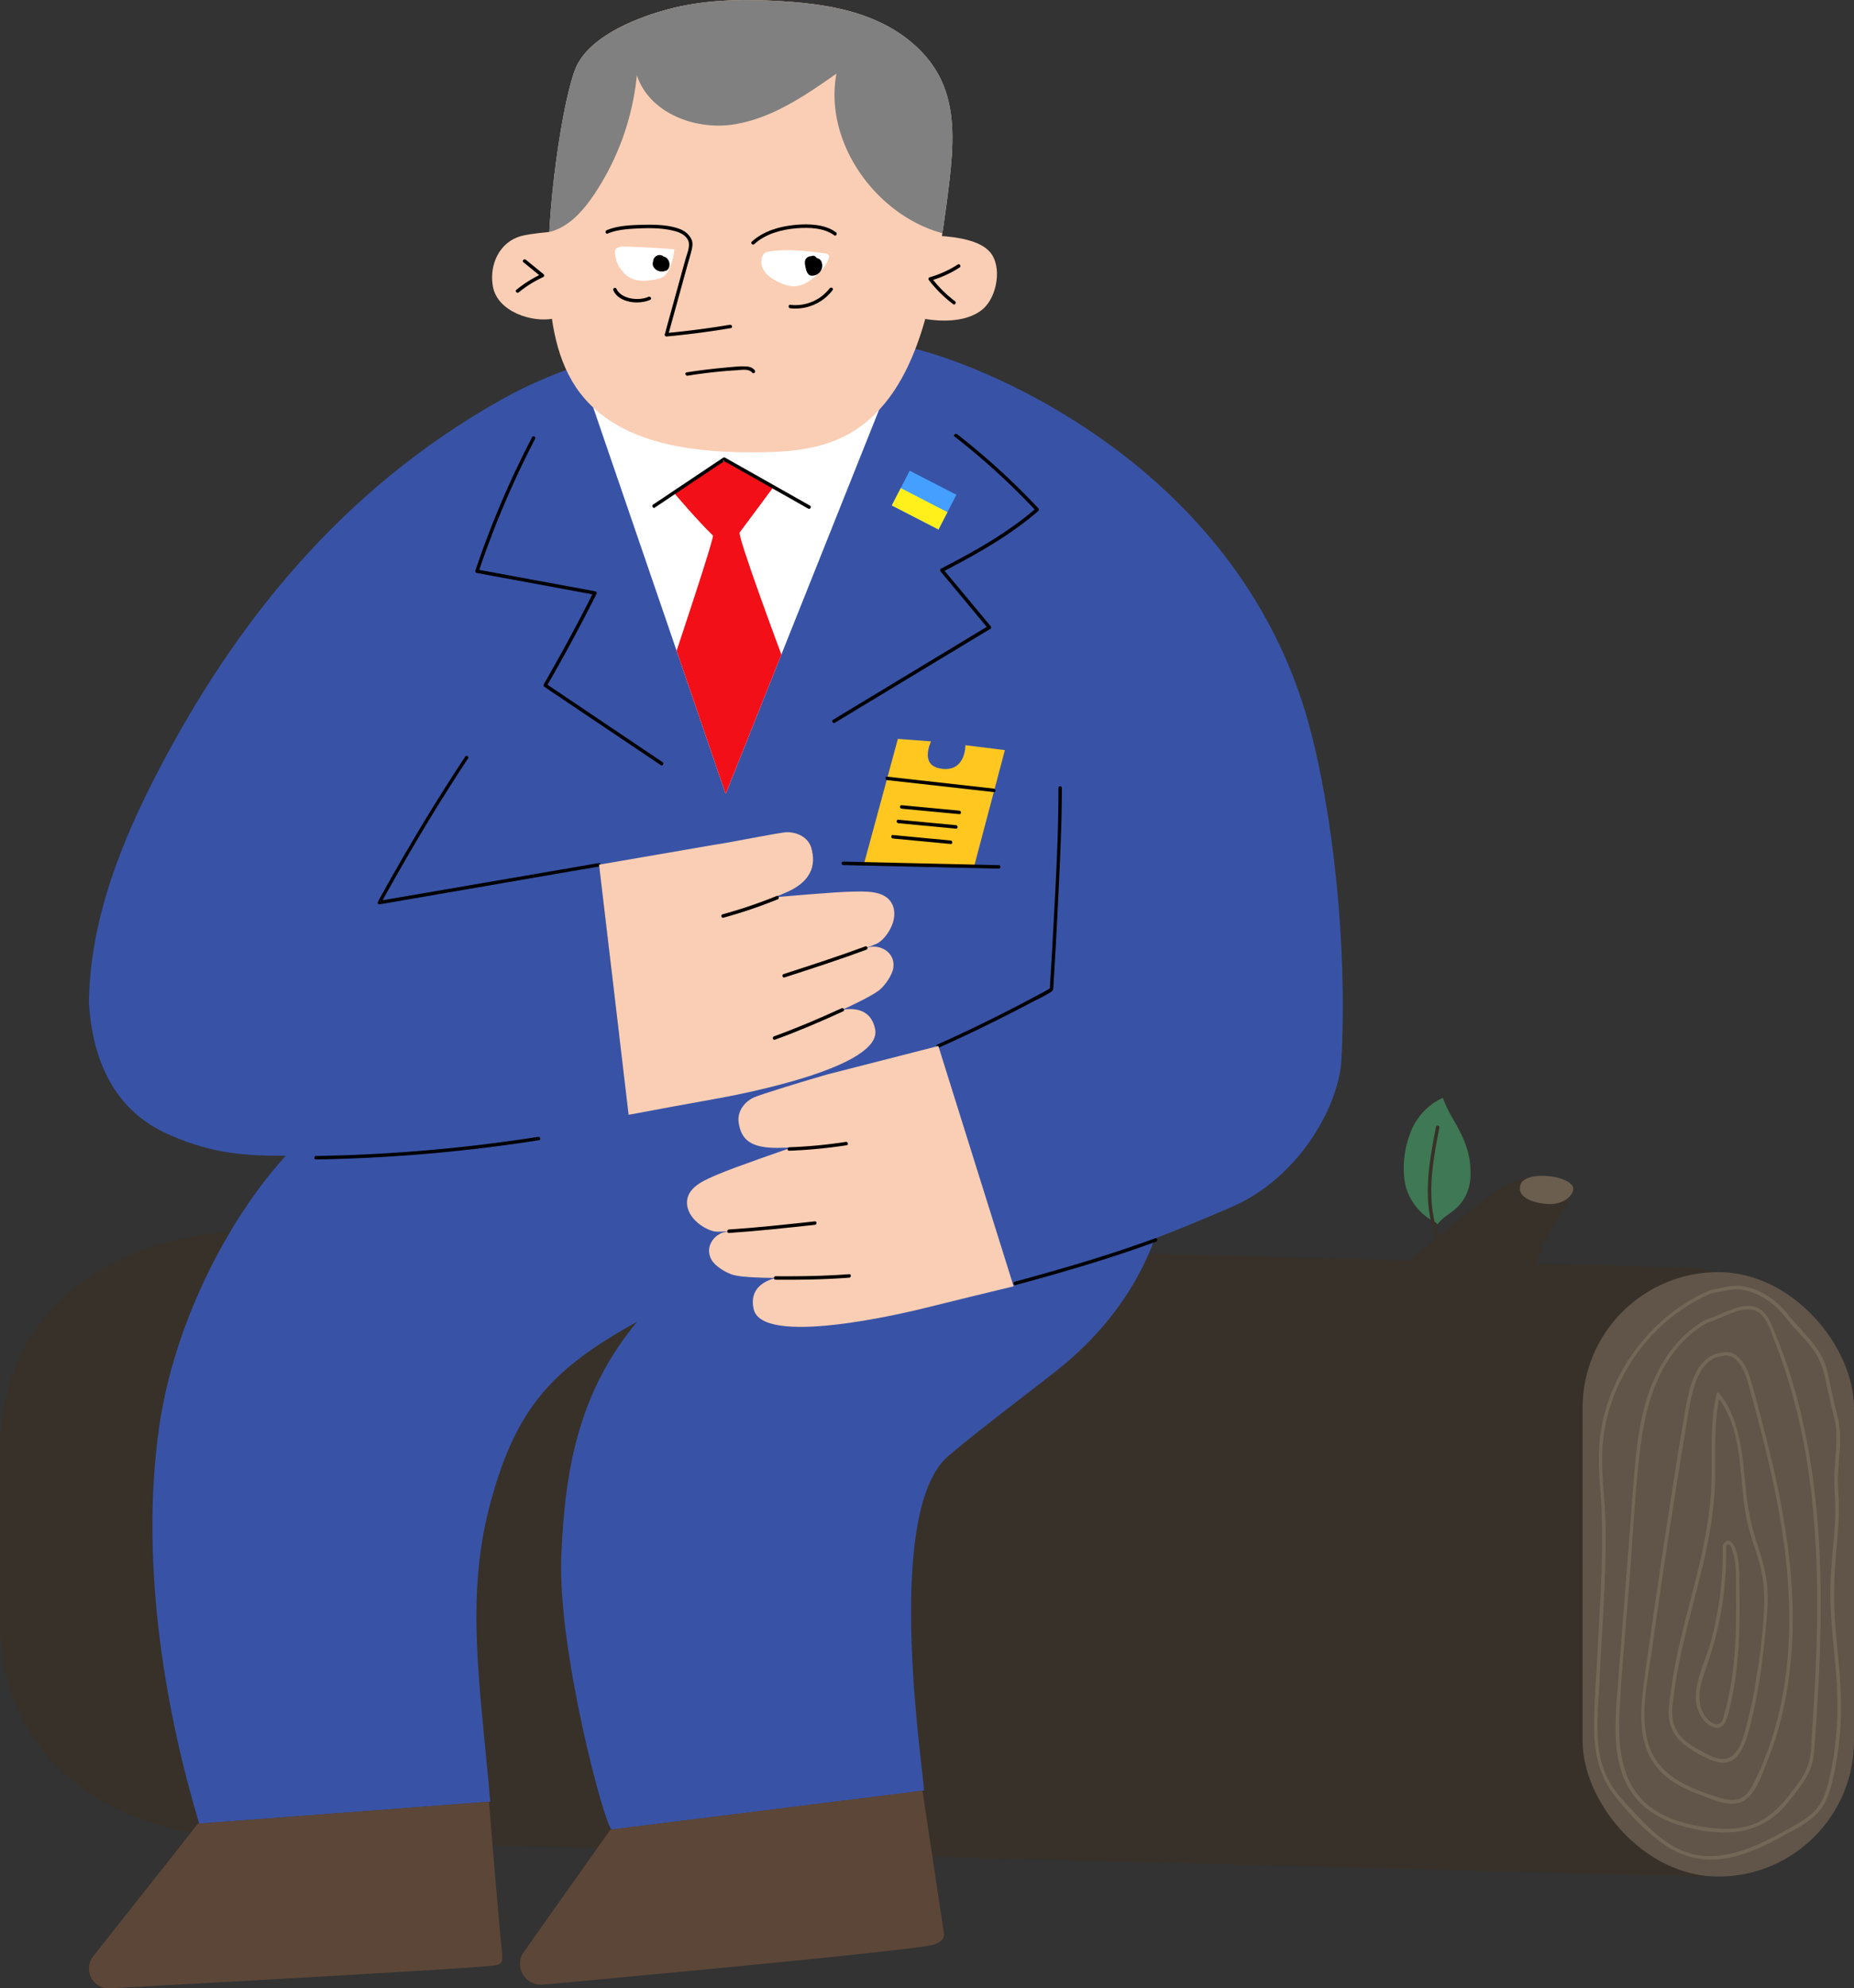 <?xml version="1.0" encoding="UTF-8"?> <svg xmlns="http://www.w3.org/2000/svg" viewBox="0 0 1598.23 1713.61"><rect x="0" y="0" width="1598.23" height="1713.61" fill="#333333" stroke="none"/> <defs> <style>.cls-1{fill:#383129;}.cls-2{fill:#3853a6;}.cls-3{fill:#fff;}.cls-4{fill:#ffc71f;}.cls-5{fill:#f20f18;}.cls-6{fill:#5c4638;}.cls-7{fill:#459fff;}.cls-8{fill:#fff01c;}.cls-9{fill:#faceb4;}.cls-10{fill:gray;}.cls-11{fill:#fae5d4;}.cls-12{fill:#615549;}.cls-13{fill:#736757;}.cls-14{fill:#6b5e4e;}.cls-15{fill:#3f7854;}.cls-16{fill:none;stroke:#383129;stroke-linecap:round;stroke-miterlimit:10;stroke-width:3px;}</style> </defs> <title>Asset 24</title> <g id="Layer_2" data-name="Layer 2"> <g id="Layer_1-2" data-name="Layer 1"> <path class="cls-1" d="M1575.18,1504.11A112.88,112.88,0,0,1,1460.25,1617L221.72,1585.13C98.72,1583.23,0,1519.48,0,1396.46V1250.1c0-125.74,103-191.28,228.68-189.34l1220.76,31.53a128.07,128.07,0,0,1,125.74,128Z"></path> <path class="cls-2" d="M384,868.78c-37.28,10.5-82.64,79-112.65,103.47-56.14,45.83-118.6,150.93-134,256.56-18,123.43,8,255.75,34.41,342.85l250.88-18.91c-8.89-102.1-22.1-177.06.72-259.83s55.11-114.24,126-154c-48,58-62.22,120.66-65.5,202s37.39,233.08,43.47,235.87l269-33.57c2.18-2.72-37.19-238.7,21.22-288.44,29.94-25.5,83.56-65.22,99.85-78.86,64.75-54.26,96.85-126.75,91.49-205.15Z"></path> <path class="cls-2" d="M516.4,745.2l25.5,215.53h0c-88.66,16.47-181.75,33.11-270.3,34.88-49.62,1-82.32,2-127.52-18.48s-64.21-62.46-67.4-112.66c.64-70.78,27.67-138.88,60.52-201.58,64-122.23,154.49-239.94,295.95-319,94.09-52.58,252.13-79.73,381-35.66C902.62,338.51,1075.25,431,1128.25,624c20.54,74.78,33.52,190.93,28.09,289.79-2.59,41.2-37.74,101.54-93.7,126-67.9,29.65-142.65,56.58-188.86,68.87"></path> <path d="M912.45,679.07c.05,41-2.34,82-4.55,123q-1.2,22.24-2.56,44.48c-.1,1.59-.34,3.26-.3,4.85.07,2.38-.52.52.58.27-1.23.28-2.69,1.48-3.79,2.08q-4.48,2.44-9,4.84c-27.76,14.81-56,28.77-84.73,41.61-1.76.79-.24,3.37,1.51,2.59,26.77-12,53.11-24.91,79-38.59,5.78-3,12.08-5.8,17.53-9.43,1.82-1.21,1.75-2.09,1.88-4.21q3.2-51.45,5.48-103c1-22.82,1.91-45.66,1.88-68.5a1.5,1.5,0,0,0-3,0Z"></path> <polygon class="cls-3" points="504.89 332.25 625.58 684.25 773.87 312.92 504.89 332.25"></polygon> <path d="M458.73,376.73a805.9,805.9,0,0,0-49,115.16,1.51,1.51,0,0,0,1,1.85L512.5,512.53l-.9-2.2q-20.28,40.39-42.92,79.52a1.53,1.53,0,0,0,.54,2.05l100.42,67.52c1.61,1.08,3.11-1.52,1.51-2.59L470.74,589.31l.54,2.05q22.63-39.12,42.92-79.52a1.52,1.52,0,0,0-.9-2.2L411.61,490.85l1,1.85a800.81,800.81,0,0,1,48.66-114.45c.89-1.71-1.7-3.23-2.59-1.51Z"></path> <path d="M823,376.3A605.5,605.5,0,0,1,893,440.22V438.1c-24.2,21.06-53.45,37.37-81.89,52a1.52,1.52,0,0,0-.3,2.36l41,49.24.3-2.36L734.94,610.16l-16.78,10.13a1.5,1.5,0,0,0,1.51,2.59l117.22-70.79L853.67,542a1.52,1.52,0,0,0,.3-2.36l-41-49.24-.3,2.36c28.68-14.78,58.08-31.25,82.49-52.49a1.52,1.52,0,0,0,0-2.12,605.5,605.5,0,0,0-70.07-63.92c-1.51-1.17-3.64.94-2.12,2.12Z"></path> <path class="cls-4" d="M744.79,744.46,774,636.79l28.53,2.15C799,647.58,796,661.19,813,662.69c15.24,1.34,19-11.83,19.25-20.45l34,4.2L839.74,746.63Z"></path> <path d="M764.75,672.32l80.3,9,11.68,1.32c1.92.22,1.9-2.79,0-3l-80.3-9-11.68-1.32c-1.92-.22-1.9,2.79,0,3Z"></path> <path d="M777.25,696.94l49.7,4.7c1.92.18,1.91-2.82,0-3l-49.7-4.7c-1.92-.18-1.91,2.82,0,3Z"></path> <path d="M774.38,709.45l49.7,4.7c1.92.18,1.91-2.82,0-3l-49.7-4.7c-1.92-.18-1.91,2.82,0,3Z"></path> <path d="M769.75,722.66l49.7,4.7c1.92.18,1.91-2.82,0-3l-49.7-4.7c-1.92-.18-1.91,2.82,0,3Z"></path> <path d="M727,745.55l117.33,2.68,16.64.38c1.93,0,1.93-3,0-3l-117.33-2.68L727,742.55c-1.93,0-1.93,3,0,3Z"></path> <path class="cls-5" d="M583.26,560.83S616,463,614.58,461.56c-13.39-13-32.91-36-32.91-36l42.56-28.47L666,420.7S647,446.42,637.66,458.84c-2.25,3,35.91,105.25,35.91,105.25l-48,120.16Z"></path> <path class="cls-6" d="M526.22,1576.79l-76,107.34a18.13,18.13,0,0,0,17.8,26.3c88.1-8.08,324.29-30.05,336.9-34.51,3.48-1.23,7.27-3,8.48-6.52.8-2.31-.3-7.21-.3-7.21l-17.92-119Z"></path> <path class="cls-6" d="M421.53,1552.75s6.11,76.57,11.34,131.93c.24,2.54.37,5.45-1.43,7.26-1.3,1.31-3.26,1.65-5.09,1.93-15.82,2.41-240.94,14.79-331.76,19.71a17,17,0,0,1-14.26-27.51l90.31-114.41Z"></path> <rect class="cls-7" x="774" y="414.15" width="45.28" height="33.69" transform="translate(285.6 -316.82) rotate(27.24)"></rect> <rect class="cls-8" x="770.14" y="430.06" width="45.28" height="16.84" transform="translate(288.6 -314.23) rotate(27.24)"></rect> <path d="M401,652.16c-26.88,40.48-51.75,82.43-75.24,125a1.52,1.52,0,0,0,1.69,2.2l64.22-11.08,101.76-17.56,23.41-4c1.9-.33,1.09-3.22-.8-2.89l-64.22,11.08L350,772.39l-23.41,4,1.69,2.2c23.49-42.53,48.37-84.48,75.24-125,1.07-1.61-1.53-3.12-2.59-1.51Z"></path> <path class="cls-9" d="M726.16,870.26c16.26-2.67,25.39,3.74,28.09,16,8.61,33.51-117.75,57.24-137.12,60.67-24.57,4.35-49.72,9.08-75.23,13.82L516.4,745.2l97.73-16.86c17.12-2.48,59.62-11.38,64.9-11.17,11.52.46,18.19,6.69,20.15,13,5.1,16.46-1.17,29.73-20,38.28-13.42,6.09-41.42,16.22-55.92,21"></path> <path class="cls-9" d="M496.2,58.87C485.58,84.26,470.4,180.77,473,242.8c1.4,33.71,6.56,69.05,27,95.86,32.52,42.56,92.65,50.95,146.21,51.19,27.85.13,56.72-1.27,81.59-13.8,49.88-25.14,68.74-85.93,78.81-140.87q7.24-39.52,11.85-79.47c3.35-29,5.39-59.71-6.88-86.22-11.38-24.58-34.1-42.61-59.12-53S700.13,2.63,673.09,1c-33-2-66.59-1.43-98.48,7.33S506.82,33.48,496.2,58.87Z"></path> <path class="cls-9" d="M810.67,203.32c13.75,1,33.56,3.6,42.55,13.69,10.86,12.17,6.56,38.42-5.72,49.16s-33,11.73-51.62,8.44"></path> <path class="cls-10" d="M812.37,201q3.48-22.6,6.1-45.31c3.35-29,5.39-59.71-6.88-86.22-11.38-24.58-34.1-42.61-59.12-53S700.13,2.63,673.09,1c-33-2-66.59-1.43-98.48,7.33s-67.8,25.18-78.42,50.57c-8.38,20-19.6,84.34-22.69,141.05,16.75-4.05,29.11-18.09,38.72-32.4A224.24,224.24,0,0,0,549,64.74c10.28,32,49.06,47.44,82.34,42.65s62.17-24.62,89.71-43.9C710,122.38,754.83,185.34,812.37,201Z"></path> <path class="cls-9" d="M474.54,199.83s-17.63,1.49-25.19,3.55c-18.61,5.07-27.77,24.36-24.48,43.36,3.82,22,34.15,31.77,53,27.68"></path> <path d="M451.19,226l15.34,12.51.3-2.36a102.44,102.44,0,0,0-21.71,13.64c-1.5,1.22.64,3.33,2.12,2.12a99.39,99.39,0,0,1,21.11-13.17,1.51,1.51,0,0,0,.3-2.36l-15.34-12.51c-1.48-1.21-3.62.9-2.12,2.12Z"></path> <path d="M825.69,227.94a90.45,90.45,0,0,1-24.22,11,1.51,1.51,0,0,0-.9,2.2,108.26,108.26,0,0,0,21.12,21c1.54,1.16,3-1.44,1.51-2.59a103,103,0,0,1-20-19.91l-.9,2.2a93.31,93.31,0,0,0,24.93-11.31c1.62-1,.11-3.64-1.51-2.59Z"></path> <path d="M523.87,201.27c8.24-3.46,17.91-4,26.73-4.41,10.39-.45,21.41-.38,31.51,2.41,4.35,1.2,8.39,3.14,10.75,7.26,2.74,4.77-.57,11.86-1.9,16.7l-3.42,12.4L573.06,288.1a1.51,1.51,0,0,0,1.45,1.9q27.87-2.57,55.48-7.21c1.9-.32,1.09-3.21-.8-2.89Q602,284.47,574.5,287l1.45,1.9,16.31-59.15c1.39-5,3-10.08,4.17-15.19.75-3.39.82-6.5-1-9.54a18.12,18.12,0,0,0-9.3-7.58c-10-3.86-21.92-3.93-32.52-3.67-10,.24-21.23.69-30.56,4.61-1.75.74-1,3.64.8,2.89Z"></path> <path d="M650.23,210.36c9.7-8.86,23.51-12.58,36.33-13.62,10.65-.86,23.66-.54,32.61,6.06,1.55,1.15,3.05-1.46,1.51-2.59-9.66-7.13-24-7.46-35.4-6.36-13.25,1.27-27.16,5.24-37.18,14.39-1.43,1.3.7,3.42,2.12,2.12Z"></path> <path d="M592.71,323.77c9.71-1.54,19.46-2.8,29.25-3.71q6.72-.62,13.46-1c4.19-.26,10-1.5,13.07,2.14,1.24,1.48,3.35-.65,2.12-2.12-2-2.4-4.7-3.16-7.75-3.32-5.61-.3-11.47.53-17.06,1-11.35,1-22.64,2.36-33.89,4.15-1.9.3-1.09,3.19.8,2.89Z"></path> <path class="cls-3" d="M656.78,221.89c-1.36,4.34.1,9.21,2.9,12.8s6.77,6.08,10.84,8.11c4.93,2.45,10.36,4.37,15.83,3.79s10.15-3.43,14.4-6.69c6-4.57,11.4-10.33,13.66-17.5a3.61,3.61,0,0,0,.19-2.11c-.43-1.41-2.19-1.83-3.66-2-16.46-2.05-33.21-4.1-49.55-1.22C659.67,217.36,657.64,219.11,656.78,221.89Z"></path> <path class="cls-3" d="M533.15,229c2.43,3.83,5.27,7.55,9.14,9.91,6.48,3.94,14.67,3.42,22.13,2.08,2.66-.48,5.39-1.07,7.59-2.64s3.84-4.26,5-6.88a49.47,49.47,0,0,0,4.3-16.62q-20.86-1.71-41.79-2.31c-2.87-.08-6-.08-8.28,1.63S530.58,223.88,533.15,229Z"></path> <path d="M568,228.56l.24-1.22-.74-.81q-.34-1,.54-1.18.89-.81.43.52a.42.42,0,0,1,.73,0,1.28,1.28,0,0,1,.79,1c.18.76-.48,1.75-1.39,1.43s-.59-1.91.48-1.51c.42.15,1.28,2.23.34.7-.14-.24-.69-1.28-.27-1.24s.84,1.29,1,1.76c.23.71.51,2.18-.59,1.26-.41-.34-.5-1.37-.57-1.88-.14-1.13,0-2.62,1.16-3.2,4-2,5.75,6.9,1.83,6.37-2.06-.28-6.67-4.17-3.34-5.82a2.49,2.49,0,0,1,3.28.92,4,4,0,0,1,.64,2.08c0,1-.48,2.36-1.58,2.62-1.34.31-3.18-3.06-3.46-4-.59-2,1.18-3.94,2.56-1.83a6.23,6.23,0,0,1,.73,1.85c.13.5.75,1.72-.28,1.16A4.46,4.46,0,0,1,569.4,226a4,4,0,0,1-.51-1.16q-.5-1.34.95-1.38l2.74-.36a4.14,4.14,0,0,0-7.08-.11c-2,3.24.27,6.81,2.87,8.81,1.17.9,2.71,2,4.21,1.11s1.55-2.88,1.46-4.38c-.17-2.84-1.54-8-5.35-7.4-7.75,1.31-1.7,16.69,4.21,11,2.67-2.6,1.38-7.65-.68-10.25a4.68,4.68,0,0,0-7.75.77,6.29,6.29,0,0,0,1.17,7.86c2.26,1.84,6.08,1.48,7.47-1.24,1.48-2.89.23-7.71-2.81-9.1s-6.5,1.06-7.13,4.12,1.56,7.9,5,8.52c3.77.68,5.38-3.79,4.28-6.69-1-2.51-3.86-6.72-6.84-4.06-2.48,2.21-1.86,6.66.43,8.76,2.47,2.27,7.17,1.44,8-2.09s-3.17-8.06-6.83-7.36-5.52,5.16-4,8.36a8.17,8.17,0,0,0,9.66,3.9c1.82-.61,1-3.51-.8-2.89-2.75.92-7.86-1.25-6.12-4.84.93-1.92,2.75-1.9,4.09-.34.66.77,1.53,2,.71,3.06a2.05,2.05,0,0,1-2.19.35c-1.1-.48-2.59-4.57-.62-4.5.4,0,1.36,1.95,1.53,2.32.45,1,.92,3.31-1.23,2.86-1.86-.38-2.56-4.38-1.81-5.62,1.19-2,3.31-1.31,3.95.68.52,1.61.45,4.34-1.87,3.94-1.44-.25-2-1.83-1.9-3.13.22-2,2.11-3.27,3.57-1.32.83,1.12,1.85,4.27.87,5.41-1.79,2.06-2.93-2.15-3-3.45-.1-2.57,1.86-1.88,2.49,0a9.72,9.72,0,0,1,.49,2.43,11.16,11.16,0,0,1,0,1.51c-.34.22-2.38-2-2.59-2.3a3.5,3.5,0,0,1-.69-2.26c.14-1.11,1.52-2.21,2.23-.86a1.52,1.52,0,0,0,2.74-.36,3.26,3.26,0,0,0-2.13-4.16,3.67,3.67,0,0,0-4.44,2.39c-1.21,3.07,2.69,10.9,6.65,8.12,3.21-2.25.12-9.07-3-10a4.18,4.18,0,0,0-4.59,1.74c-1.38,2-1,4.51.13,6.58s3,4.16,5.38,4.41a4.3,4.3,0,0,0,4.51-3.42c1.15-4-1.58-9-6.16-8.41s-5.85,5.63-2.88,8.92c2.65,2.93,8.37,5,10.39.33,1.74-4.07-.73-9.78-5.57-9.77s-6,5.4-4.45,9c.68,1.63,1.95,3.37,3.95,3.12,2.3-.29,3.15-2.69,2.8-4.71-.32-1.85-1.24-4.3-3.09-5.11a3.09,3.09,0,0,0-4.23,1.66c-1.06,3.39,4.11,9.12,6.46,4.62,2-3.86-3.63-7.95-6.56-4.53-2.79,3.25.88,7.4,4.61,5.91,4.1-1.64,2.65-7.86-1.47-8.29-5-.53-4.35,7.72.38,6.47,4.93-1.3,2.35-8.55-2.38-6.93-5.12,1.75-1.55,10.44,2.51,7.4a2.87,2.87,0,0,0-.16-4.82,3.1,3.1,0,0,0-2.89-.05c-1.18.64-1.19,1.81-1.42,3-.36,1.89,2.53,2.69,2.89.8Z"></path> <path d="M698.45,222.32v6.48c0,1.5-.17,3.31.76,4.61,1.65,2.3,4.52,1.18,5.79-.85,1.4-2.23,1.93-6.78.3-9-1.9-2.63-4.85-.57-6.2,1.43-2.26,3.37-5.89,12.93,1.3,12.61A8.69,8.69,0,0,0,708,225.24c-1.18-2.46-4.67-3.89-6.85-1.78-2.67,2.58.13,6,2.38,7.59,1,.73,2.15-.29,2.26-1.3.3-2.92-.66-7.84-3.81-9.13-2.87-1.17-4.52,2.29-4.95,4.56-.54,2.89.34,6.61,2.81,8.45s4.76-.28,5.32-2.82c.68-3,0-7-2.72-8.9a5.34,5.34,0,0,0-7.61,1.12c-1.5,2-1,4.58-.51,6.88.39,2,1.12,5.68,3.19,6.7a1.55,1.55,0,0,0,1.82-.23c.82-.84.25-1.47.38-2.43.17-1.17-.8.13.53-.82a12.23,12.23,0,0,0,1.92-1.26,5.24,5.24,0,0,0-.07-7.64,3.91,3.91,0,0,0-6.35,1.85c-1.11,3.33,1.57,6.06,4.17,7.66,2.37,1.46,5,.5,4.46-2.61-.42-2.35-2.75-7.23-5.78-6.5-5,1.22-.86,13,5.4,10.3,1.77-.76.24-3.35-1.51-2.59s-2.62-2.07-2.82-3.26c-.36-2.15.58,0,1,.78,0,.1.73,2.07,1.15,1.54a19.14,19.14,0,0,1-1.87-1.31,4.35,4.35,0,0,1-1.43-2.28l.24-1.15q3,.52,1.68,2.24c-.71,1.66-2.84,1.44-3.54,3.19a4.11,4.11,0,0,0-.2,1.64,2.55,2.55,0,0,0,.1.84c.3.62-.56.69.42-.31L699,234c-1.29-.63-1.73-4.32-1.93-5.57a7.3,7.3,0,0,1-.22-2.75c.74-2.56,3.57-2.15,4.73-.21.67,1.12,1.31,3.61.6,4.87-1.15,2.05-2.3-2.28-2.34-3.2-.05-1.35.62-4.89,2.07-2.31a8.09,8.09,0,0,1,.85,4.91l2.26-1.3c-1-.73-1.7-1.24-1.52-2.39.34-2.16,2.09,1.17,2.18,2.12a6.06,6.06,0,0,1-1,4.1,5.11,5.11,0,0,1-3.64,2.2c-2,.3-1.89-.17-1.73-1.9a11.68,11.68,0,0,1,1.71-5c.4-.69.93-2.18,2.14-.89.35.37-.07,2.17-.15,2.58-.15.74-.44,2.91-1.53,1-.29-.51,0-1.92,0-2.49v-5.49a1.5,1.5,0,0,0-3,0Z"></path> <path d="M681.28,265.68A40.2,40.2,0,0,0,717.76,250c1.17-1.53-1.43-3-2.59-1.51a37.27,37.27,0,0,1-33.89,14.22c-1.92-.22-1.9,2.79,0,3Z"></path> <path d="M528.73,250.33c4.82,10.72,22.06,12.46,31.78,8.05,1.76-.8.23-3.38-1.51-2.59-8.36,3.79-23.6,2.08-27.67-7-.79-1.76-3.38-.23-2.59,1.51Z"></path> <path d="M564.47,437.45l56.18-37.59c.9-.6,3-1.48,3.63-2.43.13-.22.53-.26.69-.46-2.26,3-1.62-1.05-1,.26.28.62,2.49,1.41,3.11,1.76l6.13,3.46,36.75,20.77,26.78,15.13a1.5,1.5,0,0,0,1.51-2.59L625,394.38a1.49,1.49,0,0,0-1.51,0L563,434.86c-1.6,1.07-.1,3.67,1.51,2.59Z"></path> <path class="cls-9" d="M747.25,817c9-4,24.38,2.25,22.93,16.52-.64,6.34-7.13,15.68-12.09,19.69-12.17,9.81-70,34-90.47,41.33"></path> <path class="cls-11" d="M726.16,870.26c-21.12,9.7-46.42,20-58.55,24.33"></path> <path d="M725.4,869C706.33,877.69,687,886,667.21,893.14c-1.8.65-1,3.55.8,2.89,20-7.21,39.6-15.64,58.91-24.48,1.75-.8.23-3.39-1.51-2.59Z"></path> <path class="cls-9" d="M740.89,812.25l11,10.67-45,43L604.22,837.59l18-56.67,45.39-7.61s52.85-4.77,67.39-4.89c9.79-.08,27.5-1.5,33.75,10.13,7.21,13.43-5,30.7-12.5,34.49-10.39,5.25-80.33,27.88-80.33,27.88"></path> <path class="cls-11" d="M746.39,817c-22.34,8.31-70.47,23.87-70.47,23.87"></path> <path d="M746,815.6c-23.25,8.61-46.89,16.24-70.47,23.87-1.83.59-1,3.49.8,2.89,23.59-7.63,47.22-15.26,70.47-23.87,1.79-.66,1-3.57-.8-2.89Z"></path> <path d="M669.58,772.16A421.34,421.34,0,0,1,622.85,788a1.5,1.5,0,0,0,.8,2.89,421.34,421.34,0,0,0,46.73-15.81c1.76-.72,1-3.62-.8-2.89Z"></path> <path class="cls-9" d="M668.63,1101.38c-15.93,4.21-21.63,13.8-19.09,26.09,5.85,34.1,130.86,4.07,149.94-.73,24.2-6.08,49.08-12.05,74.3-18.16L808.89,901.47l-96.08,24.59c-16.63,4.74-58.52,17.51-63.25,19.86-10.33,5.13-13.68,14.22-12.88,20.79,2.08,17.11,12.5,22.46,33.19,22.56,14.74.07,44.43-2.14,59.6-3.74"></path> <path class="cls-9" d="M627.62,1061.45c-9.85,0-21.32,12-14.16,24.45,3.18,5.53,12.92,11.4,19.09,13,15.12,4,77.81,2.39,99.46.71"></path> <path class="cls-11" d="M668.63,1101.38c23.23.21,50.53-.75,63.38-1.75"></path> <path d="M668.63,1102.88c21.11.17,42.32-.16,63.38-1.75,1.91-.14,1.93-3.15,0-3-21.05,1.59-42.27,1.91-63.38,1.75a1.5,1.5,0,0,0,0,3Z"></path> <path class="cls-9" d="M631.46,1054.48l-5.67,14.23,58.65,20.83,82.1-67.85-39.6-44.35L682.4,989s-50.18,17.26-63.49,23.1c-9,3.93-25.71,9.88-26.65,23-1.09,15.2,17.12,26,25.51,26.37,11.63.54,84.71-7.42,84.71-7.42"></path> <path class="cls-11" d="M628.4,1061.1c23.78-1.56,74.07-7,74.07-7"></path> <path d="M628.4,1062.6c24.74-1.65,49.43-4.36,74.07-7,1.9-.21,1.92-3.21,0-3-24.64,2.68-49.33,5.39-74.07,7-1.92.13-1.93,3.13,0,3Z"></path> <path d="M680.36,991.71A424.72,424.72,0,0,0,729.87,987c1.9-.29,1.09-3.18-.8-2.89a418,418,0,0,1-48.71,4.63c-1.93.06-1.93,3.06,0,3Z"></path> <rect class="cls-12" x="1364.26" y="1096.34" width="233.97" height="520.95" rx="116.99" ry="116.99"></rect> <path class="cls-13" d="M1471.65,1140.09c7.82-2.52,15.14-6.29,22.86-9.06,7.56-2.71,16.31-4.52,23,1.17s9.41,16.31,12.48,24.11q4.89,12.4,9,25.09c10.89,33.33,17.92,67.85,22.1,102.64,8.41,70,5.74,140.8.8,210.95-.6,8.59-.45,17.74-3.18,26-2.6,7.83-7.49,14.61-12.44,21.11-9.7,12.72-19.78,24.4-35.18,30.18-14.26,5.35-29.65,4.28-44.42,1.93s-29.5-6.78-41.86-15.36c-27.8-19.3-30.37-54.11-28.66-85.06,2.1-38,5.77-76.07,8.71-114.06s4.6-76.06,9.41-113.73c4.27-33.46,14-68.14,39-92.25a88.42,88.42,0,0,1,18.72-13.79c1.69-.93.18-3.53-1.51-2.59-28.83,15.92-45.58,46.23-53.47,77.26-4.69,18.44-6.69,37.44-8.26,56.36-1.7,20.62-3.21,41.25-4.81,61.87q-4.89,63.2-9.78,126.39c-2.35,30.43-4.72,65.83,16.4,90.74,9.58,11.3,23,18.55,37,22.9,14.37,4.47,30.75,7.15,45.82,6.16a65.18,65.18,0,0,0,38.49-15.79c5.81-5,10.38-11,15-17,5-6.49,10.07-13.06,13.31-20.65s3.64-15.33,4.22-23.42q1-14.34,1.94-28.68c1.17-18.9,2.11-37.82,2.65-56.75,1.09-38,.6-76.15-2.91-114-3.39-36.66-9.61-73.15-20-108.51a437.26,437.26,0,0,0-18.83-52.19c-2.81-6.42-6.27-12.59-13.14-15.28-6.39-2.5-13.43-1-19.67,1.2-8,2.78-15.53,6.72-23.6,9.32-1.83.59-1,3.49.8,2.89Z"></path> <path class="cls-13" d="M1484.74,1165.68c-21.47,2.12-27.85,27.26-31.08,44.91-6,32.93-10.95,66.11-16.08,99.19q-7.84,50.55-15,101.21c-2.22,15.69-4.64,31.38-6.41,47.12-1.47,13.05-2.19,26.44.4,39.4,2.49,12.44,8.47,23.8,18.05,32.22,9.27,8.15,20.69,13.32,32.18,17.53,10.8,4,26,11.41,36.94,4.31,10-6.47,14.5-20.78,18.79-31.21,23.31-56.58,26.56-119.48,19.56-179.68-3.75-32.28-10.33-64.17-18.1-95.7-4-16.2-8.3-32.32-12.72-48.41-2.77-10.1-5.82-22.11-14.89-28.56a14.29,14.29,0,0,0-12-2.28c-1.88.44-1.08,3.34.8,2.89,13-3.08,19.31,14.55,22,24.11q5.93,21.33,11.42,42.78c7.43,29.19,14,58.63,18.37,88.45,8.22,56.09,8.38,114.31-7.88,169a267.6,267.6,0,0,1-15,39.11c-2.5,5.23-5.07,10.89-9.37,14.92-6.59,6.18-15.11,4.58-23,2.14-24.08-7.49-50.74-17.67-59.84-43.53-9-25.54-1.82-55.18,1.8-81.07q6.32-45.26,13.18-90.43,7.76-51.07,16.21-102c2.17-13.08,3.76-26.53,8.06-39.14,3.83-11.22,10.62-23,23.61-24.3,1.9-.19,1.92-3.19,0-3Z"></path> <path class="cls-13" d="M1479.7,1201.56c-5.6,24.24-3.73,49.08-4.28,73.73-.56,25-5,49.68-10.71,74-5.57,23.59-12.25,46.9-17.55,70.55-2.62,11.7-4.9,23.49-6.52,35.37-1.44,10.58-3.82,22.65-.15,33,2.82,8,9,14,15.91,18.55,7.44,4.93,17.26,10.52,26.14,12.13,19.83,3.6,25.1-27.48,28.27-40.55,5.86-24.19,8.77-49,11.25-73.71,1.23-12.24,2.36-24.58,1.42-36.89-.92-12-4.33-23.46-8-34.88a216.27,216.27,0,0,1-9-36.9c-1.64-11.71-2.48-23.52-3.84-35.27-2.48-21.34-6.88-42.7-20.55-59.89-1.2-1.51-3.31.62-2.12,2.12,24.48,30.79,18.18,73.55,26.49,109.76,2.54,11.06,6.6,21.66,9.75,32.54a116.57,116.57,0,0,1,4.64,34.81c-.42,23.75-3.75,48-7.63,71.44-1.87,11.24-4.16,22.43-7.14,33.43-2.5,9.24-4.84,21.3-12.42,27.94-8.6,7.53-21-.44-29.42-5-7.95-4.27-15.93-9.86-19.89-18.26-5.13-10.91-2-25.11-.35-36.55,1.62-11.2,3.82-22.31,6.31-33.35,4.93-21.85,11-43.42,16.28-65.19,5.77-23.86,10.57-48.08,11.67-72.66,1.19-26.55-1.65-53.39,4.39-79.54.43-1.88-2.46-2.68-2.89-.8Z"></path> <path class="cls-13" d="M1485.06,1332.38a294.56,294.56,0,0,1-10.84,84.49c-5.55,19.72-21.16,46.61-5.53,65.52,5.13,6.2,14.51,10.66,18.77,1.33,2.35-5.13,3.4-11.1,4.66-16.57,1.61-7,2.9-14.11,3.92-21.24,3.93-27.61,3.91-55.57,3.36-83.4-.19-9.84-.07-19.77-3.92-29-2.33-5.61-6.83-8.36-10.22-1.86-.89,1.71,1.69,3.23,2.59,1.51s1.44-3.05,3.11-1.74c1,.77,1.65,2.88,2.06,4a50.47,50.47,0,0,1,2.45,9.46c1.63,9.45,1,19.48,1.11,29,.28,22.66-.06,45.41-3,67.91a247,247,0,0,1-6.91,34.59c-.67,2.4-1.29,6.08-3.06,8-3.18,3.38-7.73.8-10.5-1.65a24.54,24.54,0,0,1-7.1-12.21c-2.81-10.7.8-21.64,4.3-31.72,3.66-10.52,7-21.1,9.61-31.95a298.45,298.45,0,0,0,8.12-74.45c0-1.93-3-1.93-3,0Z"></path> <path class="cls-13" d="M1474.65,1111.78c-31.86,13.48-58.37,37.93-75.5,67.89a160.05,160.05,0,0,0-18,47.42c-4,19.57-3,39-1.44,58.8,3.61,47.18-.55,94.7-2.82,141.86-1.07,22.19-3.21,44.63-2.52,66.85.61,19.57,5.44,37.45,17.61,53,11.77,15.08,26,30.24,41.65,41.37,15.94,11.36,34.34,15.84,53.7,12.64,20.65-3.42,39.63-13.67,57.69-23.75,7.95-4.43,16.08-9.09,22.24-15.92s9.28-15.09,11.52-23.7a272.25,272.25,0,0,0,8.24-66.06c.17-23.29-2.9-46.41-4.8-69.58s-1.13-45.62.94-68.64c1-11.54,2.05-23.1,2.08-34.7,0-8.84-1.15-17.61-.89-26.45.47-15.41,3.6-31.63.73-46.93-1.64-8.72-4.11-17.35-6-26-1.9-8.89-3.31-18.45-6.83-26.86-6.64-15.85-21.2-27.52-31.57-40.86-9.6-12.34-24.92-22.34-40.7-23.86-8.45-.82-16.76,2.07-25,3.32-1.9.29-1.09,3.18.8,2.89,8.85-1.34,17.62-4.4,26.63-2.89,8.68,1.45,16.85,5.56,23.89,10.74s11.65,11.56,17.09,18,11.5,12.45,16.83,19a61.19,61.19,0,0,1,12.37,25.15c2,8,3.6,16.13,5.38,24.21,1.72,7.82,4.36,15.62,4.88,23.64a177,177,0,0,1-.48,22.51c-.48,7.56-1.16,15.14-1.09,22.73.09,9.48,1.13,18.85.83,28.37-.68,21.28-4,42.38-4.29,63.68-.26,22,2.5,43.9,4.42,65.79,1.85,21.16,2.47,42.29.31,63.45a279.39,279.39,0,0,1-5.49,33.58c-2.29,10.06-5.3,20.16-12.46,27.9-6.26,6.77-14.61,11.27-22.58,15.69-8.77,4.87-17.63,9.62-26.83,13.65-19.43,8.5-41.32,13.8-62,6.39-17.85-6.4-31.65-20.51-44.38-34-6.94-7.35-14-14.77-19.46-23.31a74.2,74.2,0,0,1-10.57-28.3c-3.35-20.35-.91-41.59.08-62.05,2.12-44,5.72-88.15,5.23-132.17-.24-21.64-3.65-43.26-2.89-64.89a150,150,0,0,1,10.23-48.82c12.21-31.48,34.62-59.16,63.24-77.14a150.35,150.35,0,0,1,21.43-11.13c1.77-.75.24-3.33-1.51-2.59Z"></path> <path class="cls-1" d="M1201.17,1097.46l64.34-52.52c12.64-10.32,25.55-20.79,40.75-26.72s33.35-6.65,47.1,2.12a6.22,6.22,0,0,1,2.6,2.6c.66,1.56.05,3.35-.6,4.91-6.08,14.69-16.13,27.37-23.42,41.49s-11.74,31.13-5.69,45.83"></path> <path class="cls-14" d="M1356.24,1024.27c0,6.61-8.9,13.43-19.88,13.43s-29.63-4.5-25.63-16.75c2.05-6.28,13-8.58,25.63-7.19C1347.27,1015,1356.24,1019.76,1356.24,1024.27Z"></path> <path class="cls-15" d="M1237.56,1053.44c-14.65-6.89-24.77-21.71-26.69-35.81a83.18,83.18,0,0,1,5.18-41.93,53.54,53.54,0,0,1,27.75-29.56c4.83,13,9.09,17.83,15,29.65,6.55,13,9.52,24.83,8.72,39.28a38.16,38.16,0,0,1-14.24,28c-4.69,3.7-10.86,7.36-14,12"></path> <path class="cls-16" d="M1239.31,971.5c-3.45,18-6.92,36.11-7,54.42s3.49,37.06,13.15,52.62"></path> <path d="M272.43,999.25a1394.4,1394.4,0,0,0,192.19-16.58c1.9-.3,1.09-3.19-.8-2.89a1388.63,1388.63,0,0,1-191.39,16.47c-1.93,0-1.93,3,0,3Z"></path> <path d="M875.59,1107.5c40.7-11.08,81.42-22.81,121-37.44,1.8-.66,1-3.56-.8-2.89-39.59,14.62-80.31,26.36-121,37.44a1.5,1.5,0,0,0,.8,2.89Z"></path> </g> </g> </svg> 
